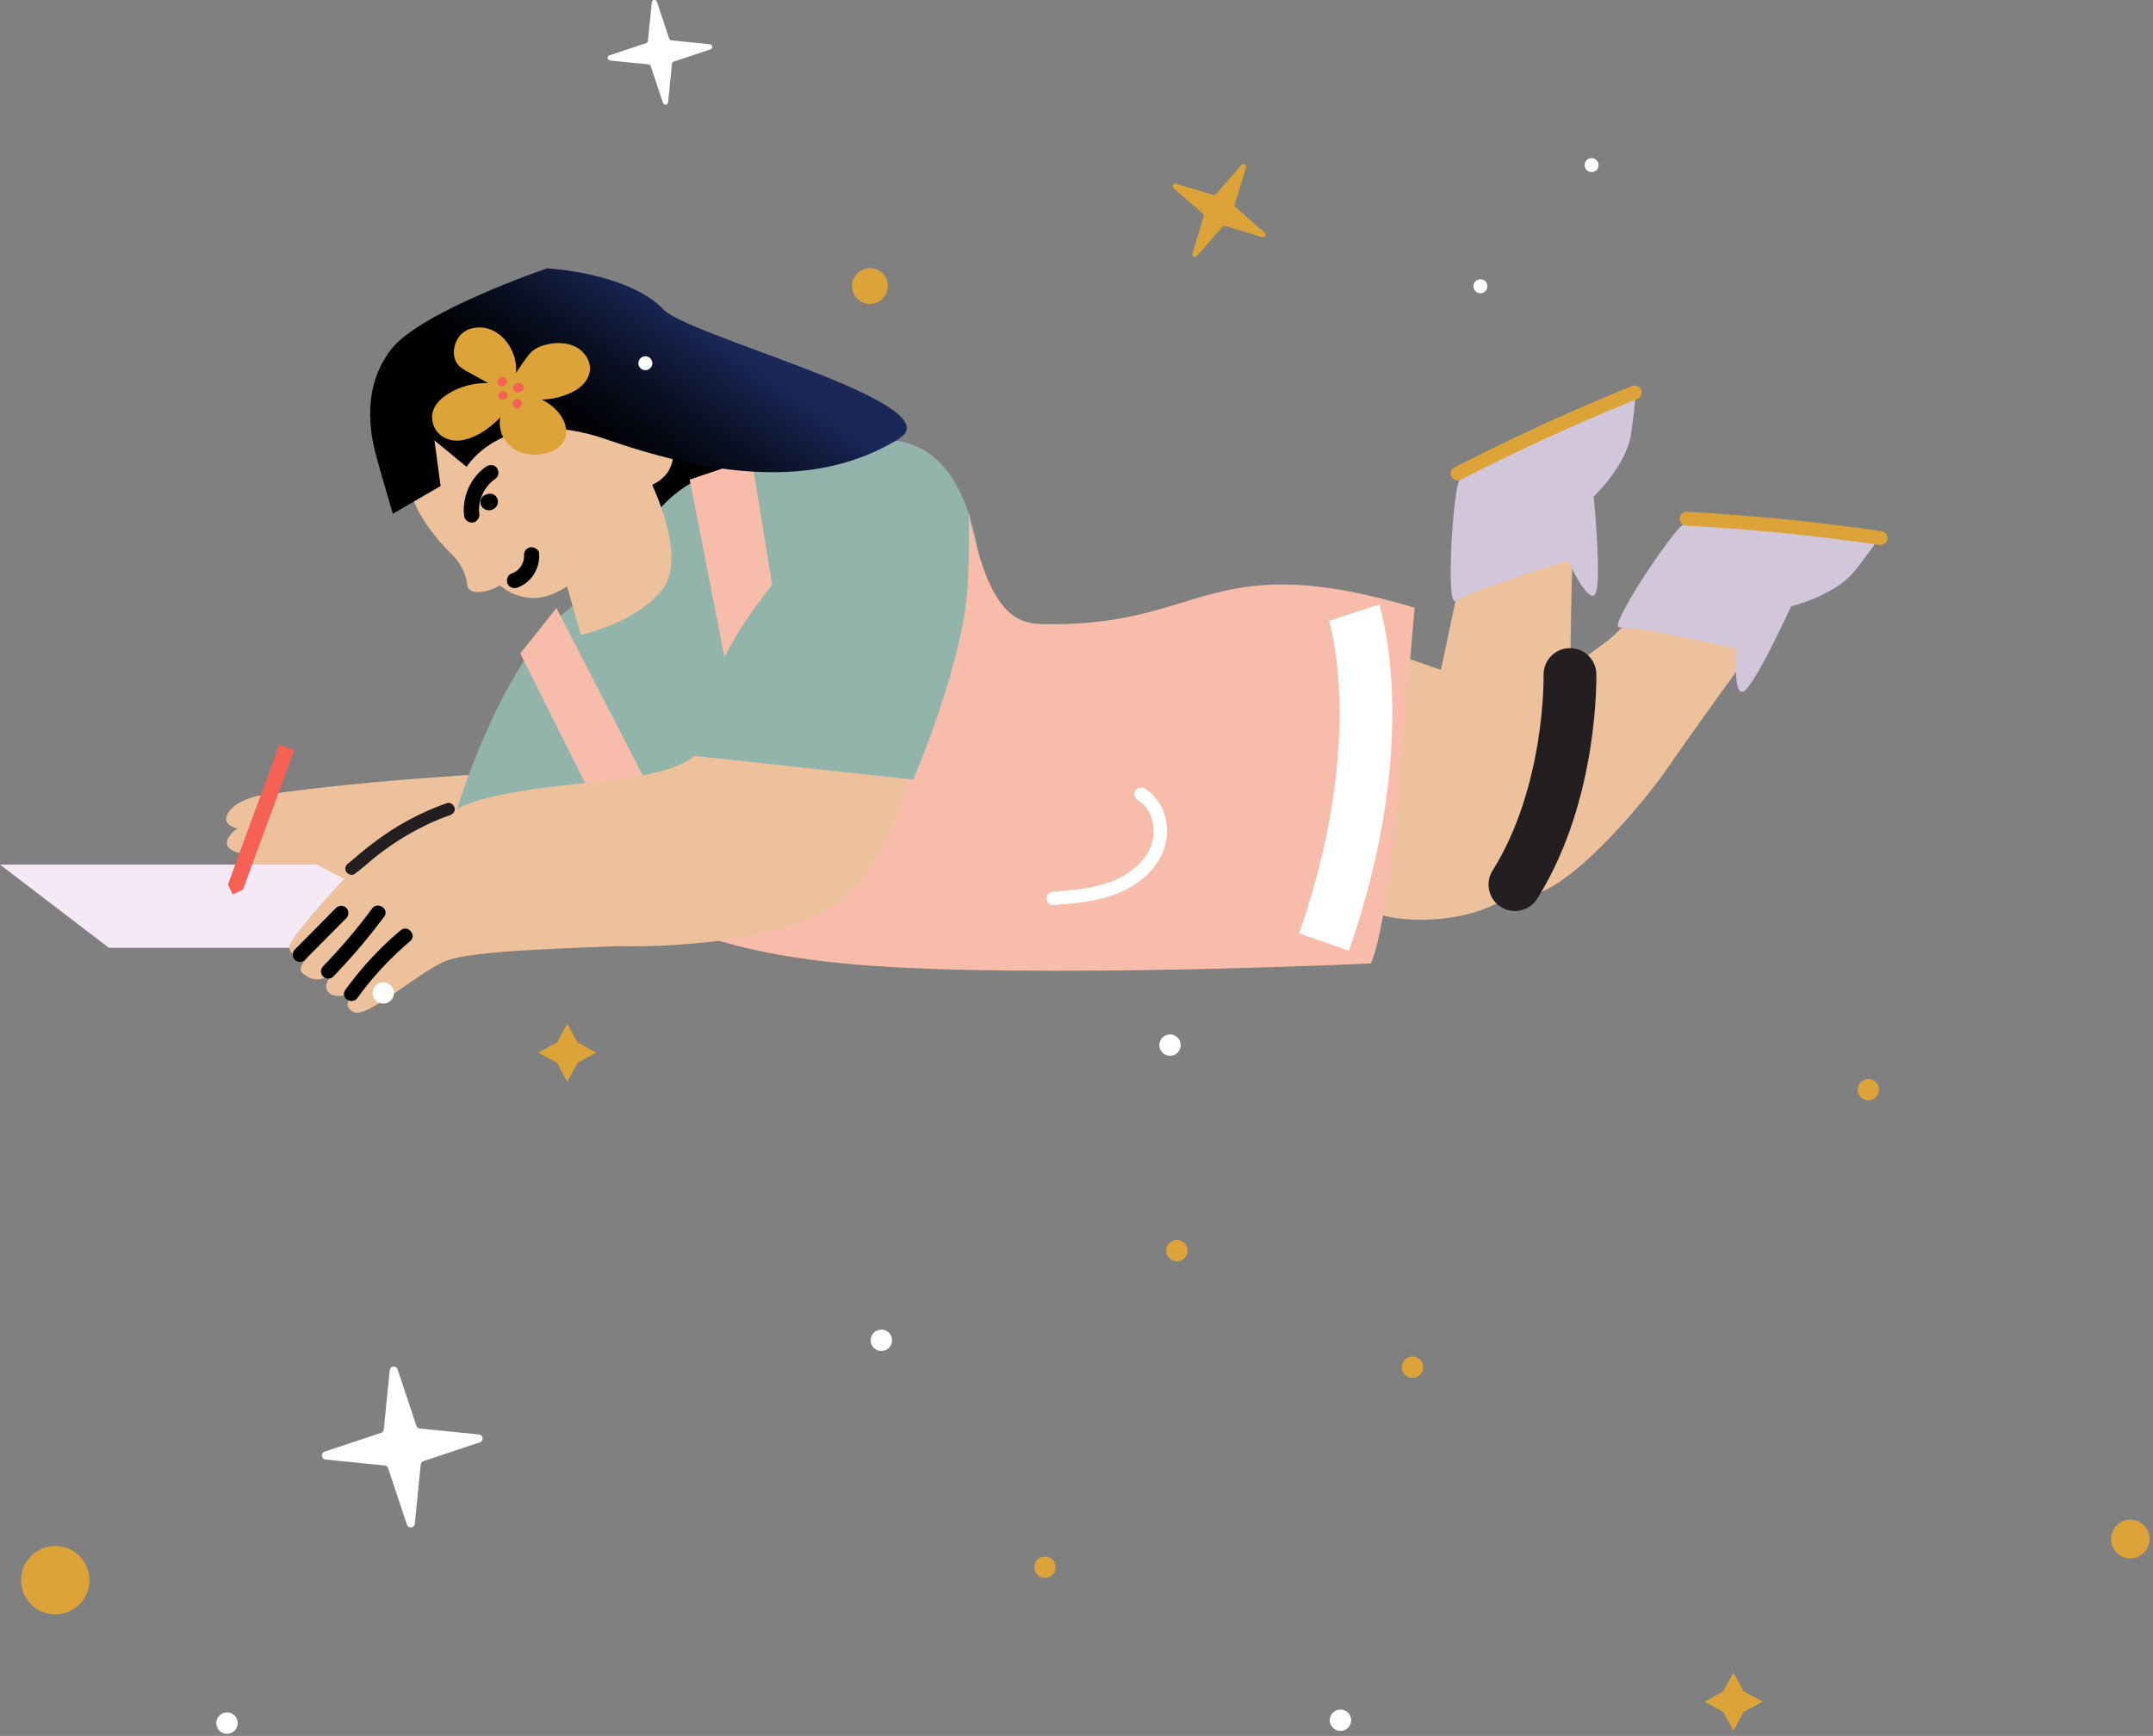 <svg width="408" height="329" viewBox="0 0 408 329" fill="none" xmlns="http://www.w3.org/2000/svg">
    <rect x="0" y="0" width="408" height="329" fill="#808080" stroke="none"/>
    <path d="M119.775 88.939s-.266 10.756 6.504 10.365c6.771-.391 22.45-4.888 19.878-12.957-2.573-8.068-25.468-7.03-26.382 2.592z" fill="#000"/>
    <path d="M114.827 145.696s4.596 15.176-5.979 19.647c-10.575 4.471-47.937 8.848-56.49 3.957-8.554-4.89-8.882-17.625-3.612-18.429 28.276-4.311 66.081-5.175 66.081-5.175z" fill="#ECC19C"/>
    <path d="M49.538 150.744s-5.284.707-6.55 3.84c-1.264 3.133 6.889 3.032 6.889 3.032l-.34-6.872z" fill="#ECC19C"/>
    <path d="M49.67 155.309s-5.283.707-6.548 3.84c-1.265 3.133 6.888 3.037 6.888 3.037l-.34-6.877z" fill="#ECC19C"/>
    <path d="M90.553 179.626H20.636L0 163.868h60.041l30.512 15.758z" fill="#F4E9F4"/>
    <path d="M257.32 170.931c4.104 5.102 23.758 4.53 29.657-2.319 3.75-4.353 8.214-10.94 9.63-22.339.567-4.425.875-8.88.921-13.341-.012-10.601.537-30.943.537-30.943l-22.236 11.923-2.78 13.044-9.253-3.218a.808.808 0 0 0-.462-.018.81.81 0 0 0-.604.649.81.81 0 0 0 .051.459c3.387 9.84-17.047 31.704-5.461 46.103z" fill="#ECC19C"/>
    <path d="M266.044 169.237c-.403 1.178 8.035 2.739 17.632 1.679.898-.099 2.667-2.518 2.907-2.275.785.796 1.784 1.112 2.943 1.041 7.493-.445 21.602-16.997 26.808-24.563 6.015-8.738 18.01-25.169 18.01-25.169l-25.075-2.806-4.129 3.901-8.21 6.125-17.541-.897a.821.821 0 0 0-1.456.322c-2.068 7.419-3.489 12.721-12.031 21.409 2.278 6.128.142 21.233.142 21.233z" fill="#ECC19C"/>
    <path d="M306.848 118.906c6.427.21 22.269 4.087 22.269 4.087s-.791 8.717 1.164 8.104c2.056-.636 9.147-16.198 9.147-16.198s8.29-1.993 11.989-6.639c3.698-4.645 4.419-5.993 4.419-5.993s-34.82-4.004-36.86-2.855c-2.04 1.15-14.269 19.428-12.128 19.494z" fill="#D2C7DA"/>
    <path d="M356.078 103.259a408.927 408.927 0 0 0-21.273-2.523 366.716 366.716 0 0 0-6.016-.511l.336.026a419.647 419.647 0 0 0-7.361-.502c-.693-.04-1.385-.08-2.078-.115a1.433 1.433 0 0 1-.942-.34 1.35 1.35 0 0 1-.434-.914 1.332 1.332 0 0 1 .752-1.264c.157-.075.328-.116.501-.123 2.408.13 4.815.282 7.221.455 2.491.178 4.979.379 7.465.6 2.394.212 4.785.448 7.174.707 2.388.26 4.775.536 7.159.832 2.384.296 4.765.615 7.145.956l.902.13a1.314 1.314 0 0 1 1.022 1.564 1.312 1.312 0 0 1-.207.481c-.1.146-.228.269-.377.364a1.465 1.465 0 0 1-.98.18l-.009-.003z" fill="#DCA339"/>
    <path d="m82.777 166.874 21.499 6.737 4.794 1.503 7.585-11.43 1.817-2.186.77-.926 14.198-17.079.679.203 2.141.636 27.953 8.311 1.649.492 1.76.523s5.529 3.063 15.68 1.048c4.099-.81 9.633-5.92 13.793-10.365-.507-.2-.801-.707-1.11-1.067-3.769-4.45-5.465-11.652-8.631-26.639a20.22 20.22 0 0 1-.132-.617l-.087-.403a84.592 84.592 0 0 1-1.1-6.737c-2.801-22.59-12.092-25.914-20.231-25.544-4.005.186-4.081 3.666-12.276 3.656-32.635-.044-29.075 16.276-41.25 25.058-3.792 2.74-6.779 5.152-8.266 6.832l-.108.127c-14.236 16.681-21.127 47.867-21.127 47.867z" fill="#93B4AB"/>
    <path d="M259.763 182.598s1.211-1.995 2.806-11.778c1.595-9.784 5.515-55.648 5.515-55.648-38.557-11.491-39.631 3.129-68.553 3.129-5.689 0-11.557.56-15.948-20.993-.043-.205.537 14.955-1.494 22.616-.81 3.062-9.032 24.295-9.769 26.127-10.549 26.272-14.092-2.195-14.092-2.195l-3.336 5.578-3.178 19.569-22.851-2.494-.32-.076 1.178 10.352 1.31.235c5.182.926 12.202 4.24 31.821 5.84 32.962 2.686 96.911-.262 96.911-.262z" fill="#F8BDAA"/>
    <path d="m152.433 148.339-10.809-1.729-10.933-55.723 11.734-3.95 10.008 61.402zM133.037 168.702l-10.537 2.971-23.894-47.839 6.838-8.579 27.593 53.447z" fill="#F8BDAA"/>
    <path d="M131.551 143.255c-.605.49-1.251.927-1.93 1.308-4.928 2.461-12.742 3.182-21.022 4.089-5.974.655-12.194 1.414-17.746 2.985-.558.158-1.152.358-1.776.594-8.747 3.298-23.087 13.536-23.087 13.536s-11.01 11.602-11.142 13.647a1.58 1.58 0 0 0 .626 1.371c.81.666 2.163.845 2.544.883h.104s-1.823 1.762-.858 2.681c1.614 1.529 3.18 1.43 4.335.963a5.624 5.624 0 0 0 1.802-1.208c-.383.416-.73.866-1.034 1.343-.396.638-.707 1.375-.509 1.934.471 1.352 1.885 1.533 3.357 1.288a15.105 15.105 0 0 0 3.638-1.215c-.776.405-2.165 1.229-2.73 2.151-.448.73-.378 1.519.923 2.216 2.48 1.327 12.834-8.066 17.734-9.802 4.9-1.736 19.296-2.174 32.328-2.7 0 0 31.567 1.049 43.183-9.555 11.616-10.603 14.865-35.1 14.865-35.1l-43.605 8.591z" fill="#ECC19C"/>
    <path d="M65.446 187.605a63.4 63.4 0 0 1 10.469-11.284c1.35-1.138 3.163.921 1.809 2.061a60.379 60.379 0 0 0-10.005 10.766c-1.032 1.413-3.315-.099-2.273-1.536v-.007zM61.29 183.06c3.317-3.415 6.4-7.049 9.23-10.876 1.049-1.414 3.332.11 2.276 1.536a112.192 112.192 0 0 1-9.694 11.402c-.518.532-1.474.4-1.936-.125-.523-.594-.394-1.402.125-1.937zM55.927 179.896l7.825-7.884a1.378 1.378 0 0 1 1.937.125 1.412 1.412 0 0 1-.125 1.936c-2.608 2.629-5.218 5.257-7.828 7.885a1.377 1.377 0 0 1-1.934-.125 1.414 1.414 0 0 1 .125-1.937z" fill="#000"/>
    <path d="M118.584 77.876s6.705-1.258 8.071 2.86c1.367 4.118 1.918 8.775-3.039 11.138-.122.059 6.992 14.134 1.581 20.285s-15.129 8.161-15.129 8.161l-2.612-9.202s-3.635 2.709-7.477 2.155c-3.843-.553-5.006-2.539-5.435-2.247-1.489 1.006-5.762 2.17-6.012-.195-.37-3.492-2.902-5.772-2.902-5.772s-6.142-5.618-7.965-12.18C75.78 86.092 79.1 80.37 79.1 80.37s8.141-11.513 23.138-11.527c11.781-.012 16.346 9.034 16.346 9.034z" fill="#ECC19C"/>
    <path d="M171.406 82.286s-1.093.928-1.246 1.018c-9.376 5.545-24.38 10.297-53.24.645-.628-.207-1.261-.423-1.899-.648-19.482-6.798-26.592 5.183-26.592 5.183l-6.099-5.018 1.164 8.641-9.058 5.265s-2.396-8.21-3.152-10.992c-1.194-4.39-2.733-13.03 2.867-20.198l.047-.059.06-.075.027-.033c5.838-7.131 29.36-15.152 29.36-15.152s15.277.73 22.111 7.814c4.771 4.942 50.967 16.775 45.65 23.61z" fill="url(#a)"/>
    <path d="M93.915 90.72c-.307.21-.6.442-.876.692-.069.061-.137.127-.203.191-.235.236.236-.235 0 0a8.74 8.74 0 0 0-.994 1.289l-.144.235c-.07.113.153-.285 0 0a8.736 8.736 0 0 0-.629 1.503c-.026.09-.047.184-.077.269.132-.356.023-.09 0 0a8.669 8.669 0 0 0-.109.546c-.056.369-.092.74-.106 1.112-.016.285-.014-.31 0 0v.236c0 .2.028.403.052.603.09.751-.471 1.555-1.248 1.623a1.475 1.475 0 0 1-1.624-1.251c-.424-3.55 1.197-7.289 4.158-9.329.622-.426 1.557-.421 2.033.236.434.603.427 1.574-.235 2.033l.002.012z" fill="#000"/>
    <path d="M93.736 93.831a5.8 5.8 0 0 1 .273.267l.014.016a1.58 1.58 0 0 1 .323 1.173c0 .026-.088.34-.097.363v.014a1.713 1.713 0 0 1-.198.351 1.492 1.492 0 0 1-.316.318l-.018.014a5.497 5.497 0 0 1-.347.203l-.042.021c-.147.058-.3.1-.455.127H92.421a1.534 1.534 0 0 1-.212-.054 1.25 1.25 0 0 1-.21-.059l-.325-.183c-.096-.076-.313-.314-.28-.271a1.573 1.573 0 0 1-.328-.773.078.078 0 0 0 0-.024v-.401c.017-.185.081-.363.186-.517a1.294 1.294 0 0 1 .877-.679c.18-.066.374-.083.563-.05l.358.095c.232.095.436.248.591.445l.196.335c.1.236.135.495.101.749v.026-.377a.25.25 0 0 0 0 .042c-.035-.125-.068-.25-.104-.374v.023l-.198-.334.017.02-.269-.263.022.019-.32-.184c.008.007.019.012.03.014l-.358-.096a.214.214 0 0 0 .054 0h-.377a.352.352 0 0 0 .085-.012l-.375.101a.482.482 0 0 0 .097-.04l-.335.196a.35.35 0 0 0 .066-.05l-.261.269a.14.14 0 0 0 .028-.038c-.061.109-.122.215-.181.323a.134.134 0 0 0 0-.028c-.03.12-.061.235-.094.358a.112.112 0 0 0 0-.029v.406a.085.085 0 0 0 0-.024c.035.125.068.25.1.375a.08.08 0 0 0 0-.026l.196.334a.116.116 0 0 0-.026-.033l.269.262h-.012a1.616 1.616 0 0 1-.568-.973 1.076 1.076 0 0 1 .048-.554c.035-.184.116-.357.235-.502l.262-.268c.204-.16.449-.263.706-.297h.375c.247.031.482.126.68.276l.005-.022zM102.172 104.941a6.53 6.53 0 0 1-1.076 4.005 6.228 6.228 0 0 1-3.02 2.415c-.707.256-1.616-.012-1.897-.773-.259-.707 0-1.621.773-1.885.265-.096.52-.214.766-.353l-.335.195a5.123 5.123 0 0 0 1.046-.824l-.264.268a5.175 5.175 0 0 0 .69-.885l.071-.12c-.118.209-.148.266-.097.167.069-.137.137-.271.196-.412.059-.142.104-.262.148-.396.017-.052.104-.363.031-.092s0-.04.017-.094c.059-.299.089-.603.09-.907v.374-.282a1.56 1.56 0 0 1 .277-1.056 1.48 1.48 0 0 1 .973-.565c.735-.064 1.576.438 1.621 1.248l-.01-.028z" fill="#000"/>
    <path d="M165.511 89.353s18.344 0 17.903 20.293c-.32 15.076-10.365 38.106-10.365 38.106l-41.506-4.497s3.494-13.706 5.369-17.866c4.476-9.894 15.461-22.007 22.309-29.26 4.398-4.646 6.29-6.776 6.29-6.776z" fill="#93B4AB"/>
    <path d="M55.761 142.135 52.95 141.1l-9.754 26.511 2.813 1.034 9.753-26.51z" fill="#F76054"/>
    <path d="m45.112 166.693-1.925.89.89 1.924 1.925-.889-.89-1.925z" fill="#F76054"/>
    <path d="M275.826 113.912c5.654-3.037 21.32-7.619 21.32-7.619s3.68 7.932 5.067 6.429c1.463-1.58-.198-18.61-.198-18.61s6.177-5.89 7.051-11.75c.874-5.862.82-7.4.82-7.4s-32.142 13.974-33.332 15.993c-1.189 2.02-2.615 23.97-.728 22.957z" fill="#D2C7DA"/>
    <path d="M310.218 75.643A408.585 408.585 0 0 0 285.12 86.78l.304-.146a428.754 428.754 0 0 0-6.61 3.277l-1.852.942a1.427 1.427 0 0 1-.994.186 1.321 1.321 0 0 1-1.022-1.564 1.272 1.272 0 0 1 .57-.834c2.145-1.1 4.3-2.183 6.466-3.251a416.625 416.625 0 0 1 19.895-9.145 432.499 432.499 0 0 1 6.65-2.775l.846-.344a1.324 1.324 0 0 1 1.594 1.859c-.167.299-.435.529-.756.65l.007.007z" fill="#DCA339"/>
    <path d="M297.511 127.841s.528 22.335-10.429 39.813" stroke="#231F20" stroke-width="10" stroke-miterlimit="10" stroke-linecap="round"/>
    <path d="M67.211 165.628c1.52-1.105 2.893-2.408 4.375-3.562.038-.031.25-.196.082-.066-.167.129.045-.036.09-.066l.424-.325c.28-.209.563-.416.846-.622.603-.437 1.214-.86 1.835-1.27a49.808 49.808 0 0 1 4.45-2.624 47.048 47.048 0 0 1 2.909-1.395l.368-.16.183-.08c-.153.066-.047.021.047-.019l.81-.327c.554-.22 1.115-.427 1.678-.625s1.027-.815.822-1.448c-.184-.573-.827-1.042-1.449-.823a50.197 50.197 0 0 0-10.403 5.072 63.811 63.811 0 0 0-6.54 4.884l-1.114.942c-.145.12-.29.236-.435.356l-.106.085c-.153.122.085-.05.125-.097-.058.053-.12.1-.186.141-.498.361-.792 1.039-.422 1.612.316.492 1.076.808 1.611.421v-.004z" fill="#231F20"/>
    <path d="M216.898 149.446c1.97 1.15 3.298 3.15 3.894 5.329a10.48 10.48 0 0 1 .344 3.298 10.045 10.045 0 0 1-.707 3.253 12.617 12.617 0 0 1-.859 1.746c-.341.55-.718 1.076-1.131 1.573a13.704 13.704 0 0 1-2.446 2.318 17.903 17.903 0 0 1-3.121 1.885 22.695 22.695 0 0 1-3.852 1.38c-2.753.724-5.609.997-8.44 1.228l-1.027.08a1.26 1.26 0 0 1-.888-.386 1.264 1.264 0 0 1 .033-1.791l.259-.193c.195-.11.416-.166.64-.163 1.414-.11 2.806-.221 4.203-.383l-.337.04a33 33 0 0 0 6.005-1.195 21.293 21.293 0 0 0 1.55-.551l-.304.122a17.053 17.053 0 0 0 3.781-2.099l-.259.194a13.682 13.682 0 0 0 2.492-2.382c-.065.085-.134.17-.202.252a11.108 11.108 0 0 0 1.482-2.412c-.045.101-.09.2-.132.301.33-.745.562-1.531.688-2.337-.019.111-.036.236-.052.335a9.648 9.648 0 0 0 .04-2.495c.012.111.026.224.04.337a9.06 9.06 0 0 0-.58-2.297c.043.101.083.203.123.304a7.928 7.928 0 0 0-.997-1.79l.194.259a7.063 7.063 0 0 0-1.197-1.246l.252.202a6.949 6.949 0 0 0-.808-.553 1.31 1.31 0 0 1-.57-.768 1.272 1.272 0 0 1 .473-1.331 1.267 1.267 0 0 1 1.411-.066l.005.002z" fill="#fff"/>
    <path d="M256.602 116.119s7.79 23.709-5.692 62.428" stroke="#fff" stroke-width="10" stroke-miterlimit="10"/>
    <path d="M167.211 56.65a3.39 3.39 0 1 0-4.793-4.794 3.39 3.39 0 0 0 4.793 4.794z" fill="#DCA339"/>
    <path d="M281.864 54.255a1.315 1.315 0 0 1-1.574 1.291 1.317 1.317 0 1 1 1.574-1.291zM302.935 31.296a1.323 1.323 0 0 1-.813 1.216 1.318 1.318 0 1 1-.504-2.533 1.319 1.319 0 0 1 1.317 1.317zM123.614 68.842a1.314 1.314 0 0 1-.813 1.216 1.317 1.317 0 1 1 .813-1.216zM125.636 19.5l-2.318-6.959a.506.506 0 0 0-.424-.339l-7.303-.735a.505.505 0 0 1-.443-.443.498.498 0 0 1 .334-.53l6.962-2.318a.5.5 0 0 0 .339-.424l.735-7.303a.498.498 0 0 1 .97-.108l2.318 6.961a.506.506 0 0 0 .422.347l7.303.735a.5.5 0 0 1 .375.768.501.501 0 0 1-.267.205l-6.959 2.318a.507.507 0 0 0-.341.424l-.733 7.302a.499.499 0 0 1-.97.1z" fill="#fff"/>
    <path d="m225.977 48.047 2.12-7.02a.507.507 0 0 0-.15-.523l-5.525-4.822a.505.505 0 0 1-.106-.617.503.503 0 0 1 .577-.24l7.021 2.12a.502.502 0 0 0 .523-.15l4.815-5.535a.5.5 0 0 1 .616-.106.502.502 0 0 1 .241.578l-2.12 7.02a.498.498 0 0 0 .151.523l5.533 4.817a.495.495 0 0 1 .11.618.5.5 0 0 1-.581.237l-7.02-2.12a.502.502 0 0 0-.523.15l-4.815 5.537a.503.503 0 0 1-.851-.129.497.497 0 0 1-.016-.337zM106.951 80.062c-.78-1.965-2.417-3.378-4.295-4.337a13.952 13.952 0 0 0 6.059-1.543c2.325-1.246 3.972-3.708 2.575-6.292-1.413-2.624-4.525-3.23-7.246-2.688-1.475.292-2.841.803-3.8 2.005-.876 1.1-1.696 2.304-2.474 3.505.45-4.645-3.533-9.81-8.567-8.417-2.41.667-3.796 3.562-2.936 5.913.52 1.413 1.948 2.024 3.185 2.702 1.018.558 2.033 1.138 3.063 1.691a13.972 13.972 0 0 0-6.563 1.459c-2.323 1.159-4.59 3.1-3.958 5.976.589 2.672 3.263 3.882 5.786 3.355 2.664-.56 5.123-2.306 7.031-4.302a5.767 5.767 0 0 0 1.555 5.143c1.885 1.931 4.896 2.337 7.404 1.588 2.686-.8 4.276-2.995 3.181-5.758z" fill="#DCA339"/>
    <path d="M99.192 73.777c.266-.669-.367-1.265-1.018-1.216-.69.052-1.199.816-.798 1.438a.792.792 0 0 0 .888.327.975.975 0 0 0 .928-.549zM96.165 75.096a.835.835 0 0 0-1.327-.785.87.87 0 0 0-.248 1.124.44.44 0 0 0 .57.21.739.739 0 0 0 1.005-.549zM95.768 72.931a.881.881 0 0 0-.236-1.442.785.785 0 0 0-.707.064.87.87 0 0 0-.402 1.258.91.91 0 0 0 1.345.12zM98.722 76.997a.915.915 0 0 0-.455-1.375.837.837 0 0 0-1.062.706.876.876 0 0 0 .153.813c.37.443 1.05.304 1.364-.144z" fill="#F76054"/>
    <path d="M169.043 254.021a2.02 2.02 0 1 1-4.042 0 2.02 2.02 0 0 1 4.042 0z" fill="#fff"/>
    <path d="M403.678 295.355a3.677 3.677 0 1 0 0-7.355 3.678 3.678 0 0 0 0 7.355zM10.473 305.946a6.473 6.473 0 1 0 0-12.946 6.473 6.473 0 0 0 0 12.946zM356.078 206.51a2.01 2.01 0 0 1-1.245 1.867 2.02 2.02 0 1 1 1.093-2.641c.101.246.153.508.152.774zM269.695 259.124a2.017 2.017 0 0 1-1.245 1.87 2.022 2.022 0 1 1 1.245-1.87zM200.043 297.021a2.021 2.021 0 1 1-4.042 0 2.021 2.021 0 0 1 4.042 0zM225.043 237.018a2.02 2.02 0 1 1-2.795-1.865 2.018 2.018 0 0 1 2.201.438c.379.378.593.891.594 1.427z" fill="#DCA339"/>
    <path d="M45.043 326.565a2.022 2.022 0 1 1-4.045 0 2.022 2.022 0 0 1 4.045 0zM74.648 188.19a2.02 2.02 0 1 1-4.04.001 2.02 2.02 0 0 1 4.04-.001zM256.043 326.018a2.017 2.017 0 0 1-1.245 1.87 2.025 2.025 0 0 1-2.759-1.471 2.021 2.021 0 1 1 4.004-.399zM223.742 198.073a2.015 2.015 0 0 1-2.791 1.868 2.03 2.03 0 0 1-1.248-1.868 2.012 2.012 0 0 1 .592-1.429 2.014 2.014 0 0 1 1.43-.592 2.015 2.015 0 0 1 2.017 2.021z" fill="#fff"/>
    <path d="M326.556 320.556 328.5 317l1.944 3.556L334 322.5l-3.556 1.944L328.5 328l-1.944-3.556L323 322.5l3.556-1.944zM105.556 197.556 107.5 194l1.944 3.556L113 199.5l-3.556 1.944L107.5 205l-1.944-3.556L102 199.5l3.556-1.944z" fill="#DCA339"/>
    <path d="m77.11 288.946-3.56-10.686a.77.77 0 0 0-.65-.521l-11.21-1.128a.764.764 0 0 1-.57-1.175.768.768 0 0 1 .404-.315l10.685-3.562a.764.764 0 0 0 .52-.651l1.126-11.21a.764.764 0 0 1 .678-.693.764.764 0 0 1 .815.527l3.558 10.682a.775.775 0 0 0 .655.524l11.21 1.125a.766.766 0 0 1 .68.68.771.771 0 0 1-.514.814l-10.686 3.558a.766.766 0 0 0-.52.651l-1.125 11.21a.768.768 0 0 1-.68.691.769.769 0 0 1-.817-.521z" fill="#fff"/>
    <defs>
        <linearGradient id="a" x1="132.136" y1="60.766" x2="113.659" y2="87.299" gradientUnits="userSpaceOnUse">
            <stop stop-color="#192859"/>
            <stop offset=".22" stop-color="#121C3F"/>
            <stop offset=".55" stop-color="#080D1D"/>
            <stop offset=".82" stop-color="#020308"/>
            <stop offset="1"/>
        </linearGradient>
    </defs>
</svg>

